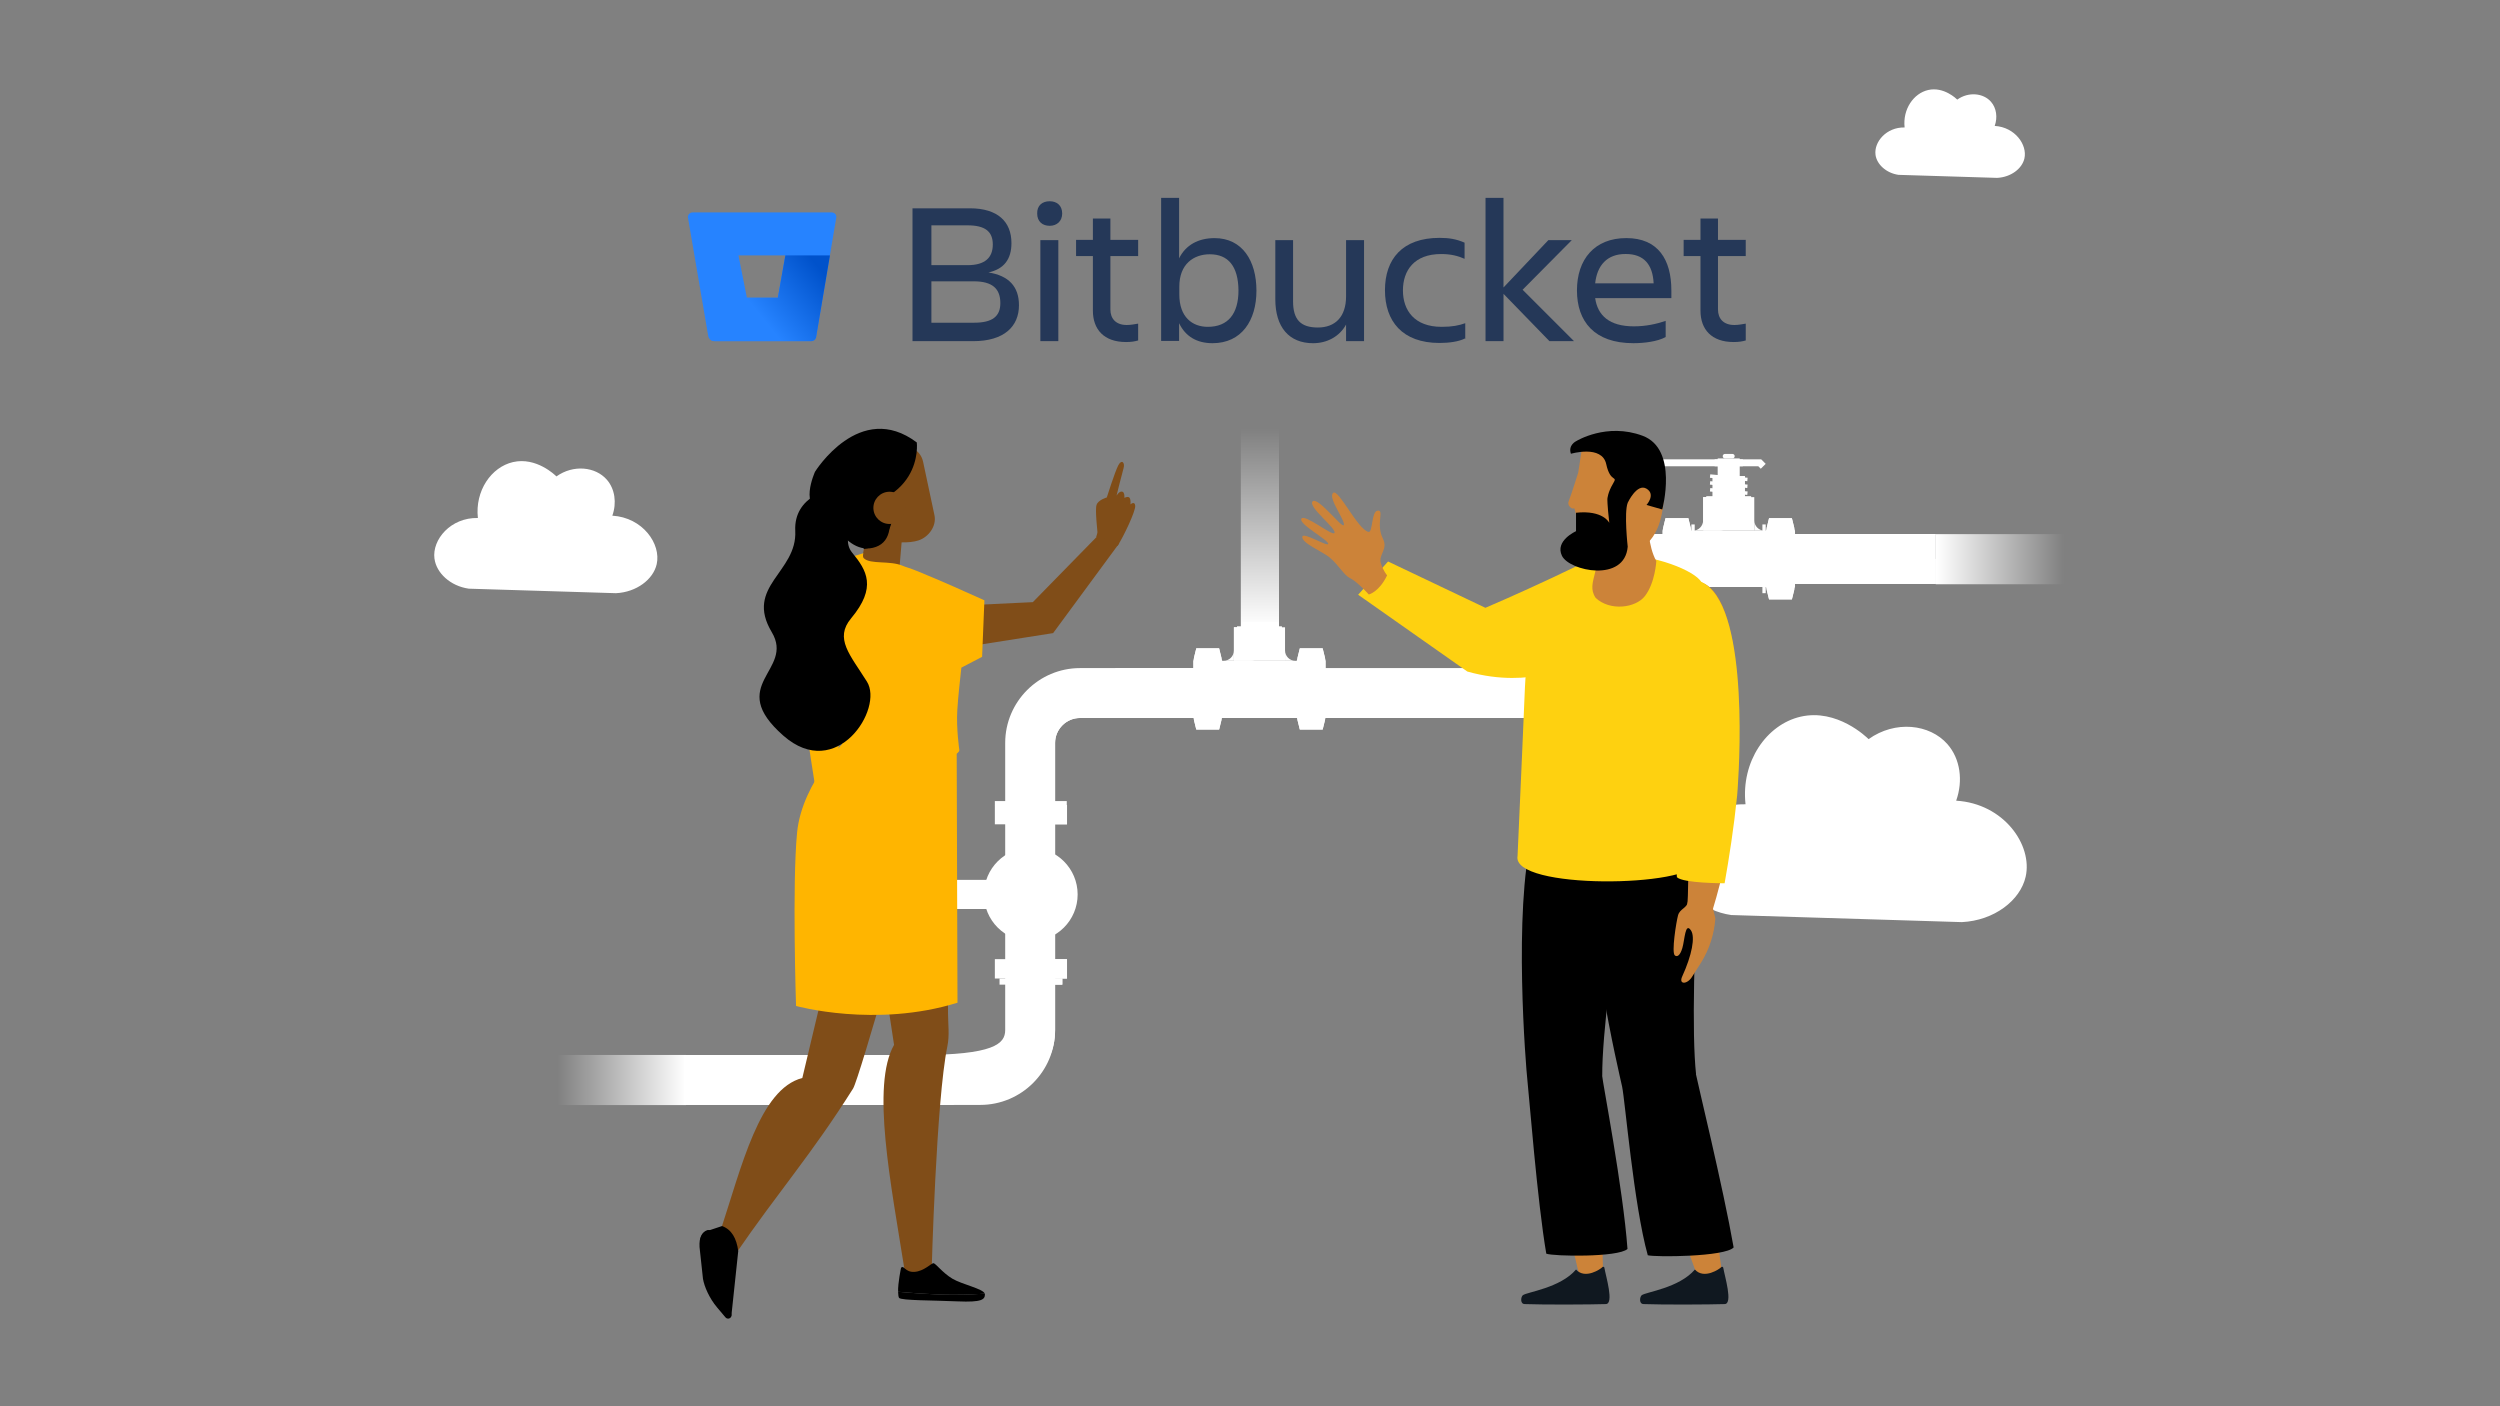 <?xml version="1.0" encoding="UTF-8"?>
<svg id="Layer_1" data-name="Layer 1" xmlns="http://www.w3.org/2000/svg" xmlns:xlink="http://www.w3.org/1999/xlink" viewBox="0 0 1024 576">
  <rect x="0" y="0" width="1024" height="576" fill="#808080" stroke="none"/>
  <defs>
    <style>
      .cls-1 {
        fill: url(#linear-gradient);
      }

      .cls-1, .cls-2, .cls-3, .cls-4, .cls-5, .cls-6, .cls-7, .cls-8, .cls-9, .cls-10, .cls-11, .cls-12, .cls-13, .cls-14, .cls-15, .cls-16 {
        stroke-width: 0px;
      }

      .cls-2 {
        fill: #c14627;
      }

      .cls-2, .cls-3, .cls-4, .cls-5, .cls-16 {
        fill-rule: evenodd;
      }

      .cls-3 {
        fill: #ffb500;
      }

      .cls-4 {
        fill: #ffa78f;
      }

      .cls-5 {
        fill: #804d18;
      }

      .cls-6 {
        fill: url(#linear-gradient-4);
      }

      .cls-7 {
        fill: url(#linear-gradient-2);
      }

      .cls-8 {
        fill: url(#linear-gradient-3);
      }

      .cls-10 {
        fill: #2683ff;
      }

      .cls-11 {
        fill: #101820;
      }

      .cls-12 {
        fill: #253858;
      }

      .cls-13 {
        fill: #cc8339;
      }

      .cls-14 {
        fill: #fed110;
      }

      .cls-15 {
        fill: #fff;
      }
    </style>
    <linearGradient id="linear-gradient" x1="343.68" y1="4025.01" x2="314.26" y2="4001.26" gradientTransform="translate(0 4134) scale(1 -1)" gradientUnits="userSpaceOnUse">
      <stop offset=".18" stop-color="#0052cb"/>
      <stop offset="1" stop-color="#2683ff"/>
    </linearGradient>
    <linearGradient id="linear-gradient-2" x1="228.36" y1="4307.63" x2="280.99" y2="4307.63" gradientTransform="translate(0 4750) scale(1 -1)" gradientUnits="userSpaceOnUse">
      <stop offset="0" stop-color="#fff" stop-opacity="0"/>
      <stop offset="1" stop-color="#fff"/>
    </linearGradient>
    <linearGradient id="linear-gradient-3" x1="3170.9" y1="4520.96" x2="3223.53" y2="4520.96" gradientTransform="translate(4016.4 4750) rotate(-180)" xlink:href="#linear-gradient-2"/>
    <linearGradient id="linear-gradient-4" x1="-145.86" y1="3879.12" x2="-64.14" y2="3879.12" gradientTransform="translate(4395.18 321.28) rotate(90)" xlink:href="#linear-gradient-2"/>
  </defs>
  <g id="Layer_1-2" data-name="Layer 1">
    <path class="cls-15" d="M792.91,218.73v20.44h-120.56c-5.63,0-10.22,4.59-10.22,10.22v14.04c0,16.9-13.76,30.66-30.66,30.66h-189.08c-5.63,0-10.22,4.59-10.22,10.22v117.6c0,16.9-13.76,30.66-55.89,30.66h-96.12v-20.44h96.12c30.86,0,35.45-4.59,35.45-10.22v-117.6c0-16.9,13.76-30.66,30.66-30.66h189.08c5.63,0,10.22-4.58,10.22-10.22v-14.04c0-16.9,13.76-30.66,30.66-30.66h120.56Z"/>
    <path class="cls-15" d="M792.91,228.95v10.22h-120.56c-5.63,0-10.22,4.59-10.22,10.22v14.04c0,16.9-13.76,30.66-30.66,30.66h-189.08c-5.63,0-10.22,4.59-10.22,10.22v117.6c0,16.9-13.76,30.66-30.66,30.66h-121.34v-10.22h121.34c11.27,0,20.44-9.17,20.44-20.44v-117.6c0-11.27,9.17-20.44,20.44-20.44h189.08c11.27,0,20.44-9.17,20.44-20.44v-14.04c0-11.27,9.17-20.44,20.44-20.44h120.56,0Z"/>
    <path class="cls-15" d="M456.6,273.66c6.48,4.99,5.81,16.85-1.99,20.44h53.81c-9.09-2.41-10.59-14.76-4.49-20.44h-47.34,0Z"/>
    <path class="cls-15" d="M390.09,432.14h-47.72c6.76,4.66,6.44,16.44-.95,20.44h49.6c-7.39-4-7.69-15.78-.93-20.44Z"/>
    <rect class="cls-15" x="703.56" y="187.77" width="9.03" height="16.27"/>
    <rect class="cls-15" x="701.42" y="194.98" width="13.32" height="9.07"/>
    <rect class="cls-15" x="697.61" y="203.63" width="20.94" height="13.73"/>
    <path class="cls-15" d="M697.61,217.36h6.91c1.97,0,3.56-1.6,3.56-3.56v-10.17h-10.47v13.73Z"/>
    <rect class="cls-15" x="698.88" y="203.23" width="18.39" height=".82"/>
    <rect class="cls-15" x="707.4" y="188.01" width="1.42" height="15.37" transform="translate(449.04 883.15) rotate(-84.8)"/>
    <rect class="cls-15" x="707.39" y="190.81" width="1.42" height="15.37" transform="translate(446.24 885.69) rotate(-84.8)"/>
    <rect class="cls-15" x="707.4" y="193.63" width="1.42" height="15.37" transform="translate(443.44 888.26) rotate(-84.8)"/>
    <path class="cls-15" d="M706.54,187.77h3.07c.51,0,.92-.41.92-.92h0c0-.51-.41-.92-.92-.92h-3.07c-.51,0-.92.41-.92.92h0c0,.51.41.92.92.92Z"/>
    <polygon class="cls-15" points="675.38 193.75 678.14 190.99 720.21 190.99 721.22 192 723.23 189.99 721.39 188.14 676.96 188.14 673.36 191.74 675.38 193.75"/>
    <rect class="cls-15" x="702.32" y="188.14" width="11.53" height="2.85"/>
    <rect class="cls-15" x="686.88" y="217.36" width="42.4" height="23.05"/>
    <rect class="cls-15" x="686.88" y="228.89" width="42.4" height="11.53"/>
    <polygon class="cls-15" points="735.24 217.45 735.24 240.32 733.95 245.51 724.6 245.51 723.32 240.32 723.32 217.45 723.64 216.17 724.6 212.26 733.95 212.26 734.92 216.17 735.24 217.45"/>
    <path class="cls-15" d="M733.84,236.22h-9.12c-1.55-4.77-1.55-9.9,0-14.67h9.12c1.55,4.77,1.55,9.9,0,14.67Z"/>
    <path class="cls-15" d="M734.92,216.17c-.15,1.82-.51,3.64-1.08,5.38h-9.11c-.58-1.75-.94-3.56-1.08-5.38l.96-3.91h9.35l.96,3.91Z"/>
    <path class="cls-15" d="M734.92,241.61c-.15-1.82-.51-3.64-1.08-5.38h-9.11c-.58,1.75-.94,3.56-1.08,5.38l.96,3.91h9.35l.96-3.91Z"/>
    <polygon class="cls-15" points="692.83 217.45 692.83 240.32 691.55 245.51 682.2 245.51 680.92 240.32 680.92 217.45 681.24 216.17 682.2 212.26 691.55 212.26 692.51 216.17 692.83 217.45"/>
    <path class="cls-15" d="M691.43,236.22h-9.12c-1.55-4.77-1.55-9.9,0-14.67h9.12c1.55,4.77,1.55,9.9,0,14.67Z"/>
    <path class="cls-15" d="M692.51,216.17c-.15,1.82-.51,3.64-1.08,5.38h-9.11c-.58-1.75-.94-3.56-1.08-5.38l.96-3.91h9.35l.96,3.91Z"/>
    <path class="cls-15" d="M692.51,241.61c-.15-1.82-.51-3.64-1.08-5.38h-9.11c-.58,1.75-.94,3.56-1.08,5.38l.96,3.91h9.35l.96-3.91Z"/>
    <path class="cls-15" d="M697.61,213.13h0v4.24h-4.24c2.34,0,4.24-1.9,4.24-4.24Z"/>
    <path class="cls-15" d="M718.55,213.13h0v4.24h4.24c-2.34,0-4.24-1.9-4.24-4.24Z"/>
    <rect class="cls-15" x="692.79" y="214.81" width="1.36" height="28.16"/>
    <rect class="cls-15" x="721.88" y="214.81" width="1.36" height="28.16"/>
    <path class="cls-15" d="M708.08,237.03c-6.65,0-11.85-3.58-11.85-8.14s5.21-8.14,11.85-8.14,11.85,3.57,11.85,8.14-5.21,8.14-11.85,8.14Z"/>
    <path class="cls-15" d="M717.56,228.89c0,3.18-4.24,5.76-9.48,5.76s-9.48-2.58-9.48-5.76,4.24-5.76,9.48-5.76,9.48,2.58,9.48,5.76Z"/>
    <rect class="cls-15" x="505.41" y="256.94" width="20.94" height="13.73"/>
    <path class="cls-15" d="M505.41,270.67h6.91c1.97,0,3.56-1.6,3.56-3.56v-10.17h-10.47v13.73Z"/>
    <rect class="cls-15" x="506.68" y="256.53" width="18.39" height=".82"/>
    <rect class="cls-15" x="494.68" y="270.67" width="42.4" height="23.05"/>
    <rect class="cls-15" x="494.68" y="282.19" width="42.4" height="11.53"/>
    <polygon class="cls-15" points="543.04 270.76 543.04 293.63 541.76 298.82 532.41 298.82 531.12 293.63 531.12 270.76 531.44 269.48 532.41 265.57 541.76 265.57 542.72 269.48 543.04 270.76"/>
    <path class="cls-15" d="M541.64,289.53h-9.12c-1.55-4.77-1.55-9.9,0-14.67h9.12c1.55,4.77,1.55,9.9,0,14.67Z"/>
    <path class="cls-15" d="M542.72,269.48c-.15,1.82-.51,3.64-1.08,5.38h-9.11c-.58-1.75-.94-3.56-1.08-5.38l.96-3.91h9.35l.96,3.91h0Z"/>
    <path class="cls-15" d="M542.72,294.91c-.15-1.82-.51-3.64-1.08-5.38h-9.11c-.58,1.75-.94,3.56-1.08,5.38l.96,3.91h9.35l.96-3.91h0Z"/>
    <polygon class="cls-15" points="500.63 270.76 500.63 293.63 499.35 298.82 490 298.82 488.72 293.63 488.72 270.76 489.04 269.48 490 265.57 499.35 265.57 500.31 269.48 500.63 270.76"/>
    <path class="cls-15" d="M499.23,289.53h-9.12c-1.55-4.77-1.55-9.9,0-14.67h9.12c1.55,4.77,1.55,9.9,0,14.67Z"/>
    <path class="cls-15" d="M500.31,269.48c-.15,1.82-.51,3.64-1.08,5.38h-9.11c-.58-1.75-.94-3.56-1.08-5.38l.96-3.91h9.35l.96,3.91h0Z"/>
    <path class="cls-15" d="M500.31,294.91c-.15-1.82-.51-3.64-1.08-5.38h-9.11c-.58,1.75-.94,3.56-1.08,5.38l.96,3.91h9.35l.96-3.91h0Z"/>
    <path class="cls-15" d="M505.41,266.43h0v4.24h-4.24c2.34,0,4.24-1.9,4.24-4.24Z"/>
    <path class="cls-15" d="M526.35,266.43h0v4.24h4.24c-2.34,0-4.24-1.9-4.24-4.24Z"/>
    <path class="cls-15" d="M515.88,290.33c-6.65,0-11.85-3.58-11.85-8.14s5.21-8.14,11.85-8.14,11.85,3.57,11.85,8.14-5.21,8.14-11.85,8.14Z"/>
    <path class="cls-15" d="M525.36,282.19c0,3.18-4.24,5.76-9.48,5.76s-9.48-2.58-9.48-5.76,4.24-5.76,9.48-5.76,9.48,2.58,9.48,5.76Z"/>
    <rect class="cls-15" x="508.82" y="254.69" width="14.98" height="5.32"/>
    <rect class="cls-15" x="407.49" y="392.87" width="29.56" height="7.93"/>
    <rect class="cls-15" x="425.3" y="392.87" width="11.75" height="7.93"/>
    <rect class="cls-15" x="409.41" y="400.8" width="25.72" height="2.51"/>
    <rect class="cls-15" x="424.91" y="400.8" width="10.22" height="2.51"/>
    <rect class="cls-15" x="407.49" y="329.71" width="29.56" height="7.93"/>
    <rect class="cls-15" x="424.16" y="329.71" width="12.89" height="7.93"/>
    <rect class="cls-15" x="407.49" y="328.12" width="29.46" height="1.66"/>
    <circle class="cls-15" cx="422.22" cy="366.37" r="19.18"/>
    <circle class="cls-15" cx="422.22" cy="366.37" r="14.73"/>
    <polygon class="cls-15" points="428.95 378.03 435.68 366.37 428.95 354.71 415.48 354.71 408.75 366.37 415.48 378.03 428.95 378.03"/>
    <circle class="cls-15" cx="422.27" cy="366.37" r="11.44"/>
    <rect class="cls-15" x="369.31" y="360.43" width="69.33" height="11.89" rx="2.85" ry="2.85"/>
    <path class="cls-15" d="M372.16,360.43h34.82v11.89h-34.82c-1.57,0-2.85-1.27-2.85-2.85v-6.19c0-1.57,1.27-2.85,2.85-2.85Z"/>
    <path class="cls-15" d="M372.16,360.43h19.75v11.89h-19.75c-1.57,0-2.85-1.27-2.85-2.85v-6.19c0-1.57,1.27-2.85,2.85-2.85Z"/>
    <path class="cls-15" d="M414.17,366.37c0,4.48,3.63,8.1,8.1,8.1s8.1-3.63,8.1-8.1-3.63-8.1-8.1-8.1-8.1,3.63-8.1,8.1Z"/>
    <circle class="cls-15" cx="422.27" cy="366.37" r="5.36"/>
    <circle class="cls-15" cx="422.27" cy="366.37" r="3.82"/>
    <path class="cls-15" d="M687.1,355.53c-1.6-12.21,10.42-26.48,27.87-26.09-1.93-17.47,8.59-32.66,22.53-35.88,14.95-3.45,27.11,8.42,27.87,9.19,10.9-7.78,25.04-6.23,32.32,2.08,5.24,5.98,6.47,14.93,3.56,23.13,19.52,1.19,31.39,18.14,28.46,31.13-2.2,9.76-12.91,17.95-26.12,18.61-31.49-.97-62.99-1.93-94.48-2.9-11.84-1.7-20.81-10.08-22.01-19.27h0Z"/>
    <g id="logo-gradient-blue-bitbucket">
      <g id="Bitbucket">
        <path class="cls-12" d="M373.67,85.32h23.57c11.46,0,17.05,5.5,17.05,14.26,0,6.62-3.07,10.62-9.41,12.02,8.29,1.3,12.49,5.78,12.49,13.42,0,8.67-6.06,14.72-18.73,14.72h-24.88v-54.41h-.09,0ZM381.5,108.61h14.81c7.27,0,10.34-3.17,10.34-8.48s-3.17-7.83-10.34-7.83h-14.81v16.31ZM381.5,115.32v16.86h17.52c7.36,0,10.72-2.52,10.72-8.01,0-5.87-3.17-8.94-10.9-8.94h-17.33v.09h-.01Z"/>
        <path class="cls-12" d="M429.95,82.43c2.98,0,5.12,1.77,5.12,5.03,0,3.07-2.14,5.03-5.12,5.03s-5.12-1.77-5.12-5.03c-.09-3.26,2.05-5.03,5.12-5.03ZM426.13,98.36h7.36v41.37h-7.36v-41.37Z"/>
        <path class="cls-12" d="M461.53,133.12c1.77,0,3.35-.37,4.66-.56v6.89c-1.3.37-2.7.65-4.94.65-9.13,0-13.6-5.22-13.6-12.86v-22.36h-6.89v-6.62h6.89v-8.76h7.17v8.76h11.37v6.62h-11.37v21.9c0,3.73,2.24,6.34,6.71,6.34h0Z"/>
        <path class="cls-12" d="M482.96,132.38v7.27h-7.36v-58.61h7.36v24.78c2.7-5.5,7.92-8.29,14.54-8.29,11.37,0,17.14,9.32,17.14,21.52s-6.06,21.52-17.98,21.52c-6.34,0-11.09-2.7-13.7-8.2h0ZM495.54,104.15c-6.62,0-12.49,4.01-12.49,13.23v3.26c0,9.22,5.31,13.23,11.65,13.23,8.29,0,12.58-5.31,12.58-14.91-.09-9.88-4.19-14.81-11.74-14.81h0Z"/>
        <path class="cls-12" d="M522.28,98.37h7.36v25.06c0,7.45,3.07,10.72,10.16,10.72s11.55-4.38,11.55-12.77v-23.01h7.36v41.37h-7.36v-6.8c-2.7,4.94-7.83,7.64-13.51,7.64-9.88,0-15.47-6.62-15.47-17.98v-24.23h-.09,0Z"/>
        <path class="cls-12" d="M600.08,138.62c-2.52,1.3-6.52,1.86-10.44,1.86-15.28,0-22.36-8.94-22.36-21.62s7.08-21.43,22.36-21.43c3.91,0,6.8.47,10.25,1.96v6.62c-2.7-1.21-5.68-1.96-9.6-1.96-11.09,0-15.65,6.8-15.65,14.91s4.66,14.91,15.84,14.91c4.38,0,7.08-.56,9.69-1.49v6.43h-.09v-.19Z"/>
        <path class="cls-12" d="M608.47,139.74v-58.7h7.36v36.71l18.36-19.38h9.6l-20.13,20.31,21.06,21.06h-10.06l-18.82-19.38v19.38h-7.37Z"/>
        <path class="cls-12" d="M669.03,140.57c-16.03,0-23.11-8.94-23.11-21.62s7.17-21.43,20.22-21.43,18.45,8.85,18.45,21.43v3.17h-31.21c1.02,7.08,5.78,11.55,15.84,11.55,4.94,0,9.13-.93,13.04-2.24v6.62c-3.35,1.86-8.85,2.52-13.23,2.52ZM653.38,116.06h23.95c-.37-7.73-4.01-12.02-11.37-12.02-7.83-.09-11.83,4.85-12.58,12.02Z"/>
        <path class="cls-12" d="M710.4,133.12c1.77,0,3.35-.37,4.66-.56v6.89c-1.3.37-2.7.65-4.94.65-9.13,0-13.6-5.22-13.6-12.86v-22.36h-6.9v-6.62h6.9v-8.76h7.17v8.76h11.37v6.62h-11.37v21.9c0,3.73,2.24,6.34,6.71,6.34h0Z"/>
      </g>
      <g id="Icon">
        <path id="Vector" class="cls-10" d="M283.75,87c-1.21,0-2.14,1.02-1.96,2.14l8.29,48.45c.19,1.21,1.3,2.14,2.61,2.14h39.6c.93,0,1.77-.65,1.96-1.58l8.29-49.01c.19-1.12-.65-2.14-1.96-2.14h-56.84.01ZM318.6,121.94h-12.67l-3.45-17.33h19.19l-3.07,17.33Z"/>
        <path id="Vector_2" data-name="Vector 2" class="cls-1" d="M339.94,104.61h-18.26l-3.07,17.33h-12.67l-15,17.14s.65.65,1.77.65h39.6c.93,0,1.77-.65,1.96-1.58l5.68-33.54h0Z"/>
      </g>
    </g>
    <g id="Legs">
      <path class="cls-13" d="M691.33,505.83c-.74.23-1.6.17-2.51.03,2.21,4.59,7.46,19.8,7.46,19.8h9.66s-2.7-19.22-3.28-24.78c-3.38,2.37-7.41,4.08-11.33,4.95h0Z"/>
      <path class="cls-13" d="M644.41,503.14c-.77.18-1.61.08-2.49-.11,1.6,4.72,5.66,22.31,5.66,22.31h9.12s-.55-20.88-.4-26.48c-3.66,2.17-7.88,3.64-11.88,4.28h0Z"/>
      <path class="cls-9" d="M656.23,440.6h.05c-.11-16.41,4.52-53.25,10.97-92.97-12.03-3.16-27.25-4.4-39.71-5.27-7.72,30.73-2.54,94.64-1.9,100.3.64,5.66,4.08,49.79,7.72,70.84,2.84,1.12,29.37,1.58,33.26-1.92-1.77-24.63-10.28-68.79-10.38-70.99h0Z"/>
      <path class="cls-9" d="M694.65,439.94h.05c-1.76-16.32-.86-53.44,1.57-93.6-12.29-1.93-31.14-1.64-43.63-1.25-4.59,31.35,10.58,94.42,11.78,99.99,1.2,5.57,4.77,48.5,10.51,69.07,2.94.83,31.66.67,35.17-3.2-4.23-24.32-15.12-68.84-15.45-71.01h0Z"/>
    </g>
    <path class="cls-11" d="M694.23,520c-6.5,7.6-20.05,9.18-21.78,10.52-.82.64-1.22,3.55.73,3.63,7.86.31,27.34.2,33.26,0,3.46-.12,0-11.38-.6-14.9-.07-.41-.59-.54-.85-.21-.5.63-7.01,5.17-10.76.96Z"/>
    <path class="cls-11" d="M645.54,520c-6.5,7.6-20.05,9.18-21.78,10.52-.82.64-1.22,3.55.73,3.63,7.86.31,27.34.2,33.26,0,3.46-.12,0-11.38-.6-14.9-.07-.41-.59-.54-.85-.21-.5.63-7.01,5.17-10.76.96Z"/>
    <path class="cls-14" d="M568.55,229.99l-12.26,13.61c14.91,10.49,29.82,20.97,44.73,31.46,13.74,3.91,24.77,2.6,30.54,1.48,7.37-1.44,24.55-5.58,31.58-18.03,6.58-11.64,2.48-24.2,2.48-24.2l-20-2.34c-6.42,3.11-13.01,6.2-19.76,9.27-5.88,2.68-11.7,5.25-17.44,7.72-13.29-6.32-26.58-12.65-39.87-18.97h0Z"/>
    <path class="cls-14" d="M621.59,350.61c1.41-31.56,2.49-55.66,3.02-69.01.01-.28.2-4.98.96-11.31,1.53-12.58,2.04-19.02,6.36-25.33,3.14-4.59,7.75-9.05,14.47-12.75,2.09-1.15,5.56-1.15,8.28-2.06,2.93-.98,5.14-2.83,8.2-2.86,14.89-.15,31.26,6.44,34.04,11.17,4.8,8.15,4.07,29.32,3.36,39.23-1.02,14.23,3.13,34.73-5.06,75.44-2.1,10.44-76.27,11.39-73.63-2.52h0Z"/>
    <path id="Arm" class="cls-13" d="M694.47,238.1c-4.91-.3-9.58,2.01-11.48,6.55l-.51,1.23c-7.47,16.08,5.94,59.91,7.61,77.56,1.61,17.04,1.89,47.53.58,49.69-1.31,2.16,9.67,3.11,9.67,3.11,0,0,7.94-22.64,10.93-51.88,1.42-13.88,4.6-84.96-16.8-86.26h0Z"/>
    <path id="Hand" class="cls-13" d="M691.36,369.33c-.29,2.66-3.3,2.83-4.04,5.61-.75,2.78-2.72,15.18-1.32,16.38.82.7,2.1.35,3.09-3,.99-3.35,1.14-10.83,3.54-7.21,1.78,2.69.43,10.03-3.62,18.9-1.54,3.38,2.19,3.34,4.21-.15.36-.63,1.42-2.16,3.6-5.68,3.36-5.44,5.34-11.62,5.79-18l-1.23-5.12s-10.01-1.8-10.02-1.73Z"/>
    <path class="cls-14" d="M686.14,324.97c.79,8.33-.16,24.76.72,34.34,2.56,2.51,19.54,2.48,19.54,2.48,1.8-10.08,3.79-22.81,5.13-35.89.07-.64,5.63-65.52-9.86-83.77-2.54-2.99-5.53-4.61-8.91-4.82-.32-.02-.65-.03-.97-.03-5.74,0-10.56,3.02-12.59,7.88l-.48,1.15c-5.55,11.94-.41,37.29,3.72,57.66,1.73,8.51,3.22,15.87,3.7,20.99h0Z"/>
    <path class="cls-13" d="M544.4,228.15c4.16,3.42,5.91,7.4,8.68,8.7,2.75,1.31,7.59,6.66,7.59,6.66,0,0,4.23-1.02,7.49-7.85,0,0-1.52-1.72-2.52-4.84-1.2-3.73,3.04-5.68.79-10.2-3-6.03.75-11.89-2.18-11.46-2.63.39-1.87,9.14-3.75,8.7-4.4-1.04-12.23-17.65-14.39-16.01-2.54,1.93,5.5,12.02,4.23,13.29-.91.92-10.51-11.67-12.65-9.81-2.37,2.07,10.28,11.49,8.85,13.04-1.01,1.1-12.02-7.84-13.44-5.98-1.62,2.13,11.37,8.92,10.93,10.42-.34,1.18-10.09-4.88-10.58-3.05-.67,2.53,8.27,6.21,10.93,8.39h.02Z"/>
    <path class="cls-13" d="M675.13,214.56s-.18,9,3.3,15.27c0,0-.48,8.98-4.71,14.37-3.83,4.87-14.29,6.18-20.12.71-4.59-6.71,4.24-12-1.22-26.03-3.3-8.5,20.2-15.5,22.75-4.32h0Z"/>
    <path class="cls-13" d="M680.61,189.64s7.12,37.52-17.8,36.97c0,0-11.23,2.46-15.06-7.67l-2.86-10.68h-.97s-2.19-1.09-1.37-3.01c.82-1.92,3.89-11.66,3.89-11.66l1.37-8.92s25.68-17.77,32.8,4.96h0Z"/>
    <path class="cls-9" d="M645.54,217.56v-7.54c11.21-1.19,13.63,4.16,13.63,4.16-.91-8.04-.78-9.86-.78-9.86,0,0,.14-2.6,2.3-6.21,2.15-3.61-1.05,0-2.78-8.01-1.73-8.01-14.46-4.24-14.46-4.24-1.26-3.61,2.2-5.19,2.2-5.19,0,0,12.41-7.7,27.17-2.18,14.76,5.52,8.03,30.18,8.03,30.18l-6.44-1.84s3.93-4.31,0-6.67c-3.93-2.36-7.7,5.78-7.7,5.78-1.56,4.02,0,17.99,0,17.99-1.25,14.82-23.89,9.95-26.92,3.75s5.76-10.11,5.76-10.11h0Z"/>
    <path class="cls-3" d="M366.16,241.06l14.72,2.21-36.85,39.59-1.01,42.4-8.78-.9s-3.76-23.4-5.59-37.87c-.57-4.49.71-9.02,3.55-12.54,6.42-7.99,17.53-21.82,17.53-21.82l16.44-11.06h-.01Z"/>
    <path class="cls-3" d="M346.36,242.73l-16.61,27.74s19.97,8.72,20.45,8.21c26.98-28.43,5.7-43.89,5.7-43.89l-9.55,7.93h.01Z"/>
    <path class="cls-5" d="M376.06,355.99s-24.01,85.76-26.66,89.91c-17.31,27.45-30.07,41.46-48.49,68.3l-6.07-9.24c8.97-27.2,16.26-58.88,33.79-63.42l19.25-80.78,28.18-4.78h0Z"/>
    <path class="cls-16" d="M302.38,512.48l-2.76,25.98c-.06.6-.51,1.08-1.1,1.2h0c-.49.1-1-.08-1.32-.46l-3.34-3.95c-3.19-3.78-5.18-8.43-5.71-13.35l-1.38-12.79c-.23-2.16,1.03-4.2,3.07-4.95l5.91-1.97c3.89,1.4,5.95,5.01,6.64,10.28h0Z"/>
    <path class="cls-4" d="M340.37,320.41l.89,1.66s.45.91,2.11,2.72,2.5,3.35,3.55,6.25c1.05,2.91,1.07,4.24,2.24,6.7,1.17,2.46.91,3.05-.87,1.47-1.78-1.58-2.52-4.4-3.16-5.11-.65-.72-1.23,1.44-1.28,5.87-.04,4.43-.9,8.77-1.65,8.99-.74.22-1.16-.38-1.02-3.56s.36-8.29-.5-7.85c-.25.13-1.22,5.82-1.59,8.77-.37,2.95-1.85,3.22-2.01,1.91-.16-1.31.78-10.56.5-10.56s-2.03,4.87-3.23,7.73c-1.19,2.86-2.54,1.54-2.19.46.35-1.08,2.4-7.93,2.3-8.56-.11-.63-1.98,2.11-3.19,4.26-1.21,2.15-2.63,1.4-1.93.21.69-1.19,2.37-4.52,3.68-8.29,1.31-3.77,1.56-8.79,1.88-10.07.32-1.28,3.31-4.43,5.45-2.99h.02Z"/>
    <path class="cls-5" d="M390.66,310.46s-2.52,81.15-2.36,104.34c.03,4.63.68,9.24-.26,13.77-4.59,22.22-6.45,92.33-6.45,92.33-2.44,1.66-6.62.97-10.97.02-5.81-36.69-13.82-76.27-4.42-92.94l-13.97-92.16,21.89-5.82,16.55-19.56v.02Z"/>
    <path class="cls-2" d="M375.72,390s-12.1,18.82-12.1,18.8-2.23-14.98-2.23-14.98l14.33-3.82h0Z"/>
    <path class="cls-3" d="M347.65,301.96s-19.09,17.89-21.16,39.02c-2.06,21.13-.43,71.06-.43,71.06,0,0,32.54,9.1,66.13-1.33l-.34-106.81-44.2-1.92v-.02Z"/>
    <path class="cls-5" d="M369.77,216.65s-.9,10.68-1.65,19.52c-.2,2.36-1.65,4.42-3.8,5.4-2.15.98-4.66.73-6.58-.66-.63-.46-1.23-.9-1.81-1.32-2.62-1.91-3.9-5.16-3.3-8.34,1.56-8.16,4.39-23.03,4.39-23.03l12.75,8.43h0Z"/>
    <path class="cls-5" d="M347.03,195.73c-.93-4.38,1.86-8.68,6.24-9.6,4.67-.99,10.56-2.24,15.23-3.23,4.38-.93,8.68,1.86,9.6,6.24,1.37,6.44,3.29,15.48,4.66,21.92.93,4.38-2.36,8.96-6.62,10.32-7.46,2.38-23.21-1-24.14-5.38-1.37-6.44-3.6-13.82-4.97-20.26h0Z"/>
    <path class="cls-5" d="M378,261.07l-8.98-11.86,54.02-2.57,27.29-27.89,8.11,3.78c-9.03,12.26-18.05,24.52-27.08,36.79-11.29,1.78-22.58,3.55-33.87,5.33l-19.49-3.57h0Z"/>
    <path class="cls-3" d="M393.76,273.47c2.84-1.48,5.67-2.95,8.51-4.43.31-7.72.63-15.43.94-23.15-6.81-3.09-17.57-7.91-27.18-11.84-3.75-1.53-4.84-1.67-6.11-2.23-5.37-2.37-13.32-.52-16.08-3.14-.7-.66-.19-2.09-.19-2.09l-7.25,2.25s-5.29,2.4-5.89,7.72c-1.88,16.61-1.02,21.7,3.15,38.14,1.52,5.99,3.07,22.98,1.44,27.89-4.55,13.69,47.44,10.83,47.85,4.66,0,0-1.31-8.76-.84-16.38.36-5.87,1.11-12.14,1.66-17.4h-.01Z"/>
    <path class="cls-16" d="M337.04,205.17c-.22.19,8.42,23.63,21.72,18.85,13.3-4.78-.67-31.92-.67-31.92l-21.06,13.07h0Z"/>
    <path class="cls-16" d="M333.83,193.23s18.32-29.6,41.69-12c0,0,3.44,27.63-37.44,27.8-11.45.05-4.25-15.81-4.25-15.81h0Z"/>
    <path class="cls-16" d="M353.85,224.85s16.82-1.54,10.86-27.48c-5.95-25.94-17.79,11.14-17.79,11.14l6.93,16.34Z"/>
    <path class="cls-5" d="M370.94,207.83c.1,3.64-2.77,6.68-6.41,6.79-3.64.1-6.68-2.77-6.79-6.41-.1-3.64,2.77-6.68,6.41-6.79s6.68,2.77,6.79,6.41Z"/>
    <path class="cls-9" d="M403.36,529.86c-.73-2.02-9.37-3.77-13.28-6.12-4.09-2.45-6.85-6.33-7.75-6.33s-3.85,3.29-7.75,3.55c-3.91.26-4.31-2.97-5.51-1.67,0,0-1.32,6.26-1.21,9.81.35.03,12.8,1.23,22.4,1.23,6.62,0,10.99-.28,13.1-.47Z"/>
    <path class="cls-9" d="M392.19,533.04c10.09.45,11.23-.78,11.23-2.91,0-.09-.02-.18-.06-.27-2.12.18-6.48.47-13.1.47-9.6,0-22.05-1.19-22.4-1.23.04,1.26.16,2.23.41,2.52.96,1.1,13.83.97,23.92,1.42h0Z"/>
    <path class="cls-16" d="M299.64,538.85c-.06.61-.52,1.11-1.12,1.23h0c-.5.1-1.02-.08-1.35-.47l-3.4-4.03c-3.26-3.86-5.29-8.6-5.83-11.76l-1.41-13.04c-.24-4.06,1.05-6.14,3.13-6.9,0,0,3.78-1.13,4.89,6.29,1.06,7.1,5.1,28.69,5.1,28.69h-.01Z"/>
    <path class="cls-5" d="M449,219.9s.49-1.41.51-1.91c.02-.49-1.04-9.12-.36-11.19.68-2.07,4.19-3.04,4.19-3.04,0,0,3.24-10.28,4.67-13.09,1.42-2.81,2.85-1.11,2.22,1.02-.63,2.12-2.9,11.34-2.9,11.34,0,0,1.06-1.89,2.26-1.68s.95,2.57.95,2.57c0,0,1.68-.87,2.2.08s.29,2.6.29,2.6c0,0,1.77-1.59,1.96.57s-4.76,12.6-7.27,16.47c-3.2-2.76-8.72-3.74-8.72-3.74h0Z"/>
    <path class="cls-16" d="M348.33,213.3c1.45-8.42-7.72-14.77-14.94-10.21-4.36,2.75-8.01,7.2-7.65,14.36.86,17.04-20.88,22.67-9.61,41.51,9.44,15.79-19.14,21.38,4.73,42.36,21.83,19.18,41.19-11.06,34.24-22.12-6.95-11.07-13.41-17.65-6.48-25.94,10.59-12.69,6.44-19.63.41-26.91-2.84-3.43-1.58-7.92-.69-13.04h-.01Z"/>
    <path class="cls-15" d="M177.95,228.82c-1.02-7.79,6.65-16.9,17.79-16.65-1.23-11.15,5.48-20.85,14.38-22.9,9.54-2.2,17.3,5.37,17.79,5.87,6.96-4.96,15.98-3.98,20.63,1.32,3.34,3.81,4.13,9.53,2.27,14.76,12.46.76,20.04,11.58,18.17,19.87-1.41,6.23-8.24,11.46-16.67,11.88-20.1-.62-40.2-1.23-60.3-1.85-7.56-1.08-13.28-6.43-14.05-12.3h-.01Z"/>
    <path class="cls-15" d="M768.21,63.37c-.68-5.22,4.46-11.33,11.92-11.16-.83-7.47,3.67-13.97,9.64-15.34,6.39-1.47,11.59,3.6,11.92,3.93,4.66-3.33,10.71-2.67,13.82.89,2.24,2.56,2.77,6.39,1.52,9.89,8.35.51,13.43,7.76,12.17,13.32-.94,4.18-5.52,7.68-11.17,7.96-13.47-.41-26.94-.83-40.41-1.24-5.06-.73-8.9-4.31-9.42-8.24h0Z"/>
    <rect class="cls-7" x="228.36" y="432.11" width="52.63" height="20.53"/>
    <rect class="cls-8" x="792.87" y="218.78" width="52.63" height="20.53"/>
    <rect class="cls-6" x="508.24" y="175.42" width="15.64" height="81.72"/>
  </g>
</svg>